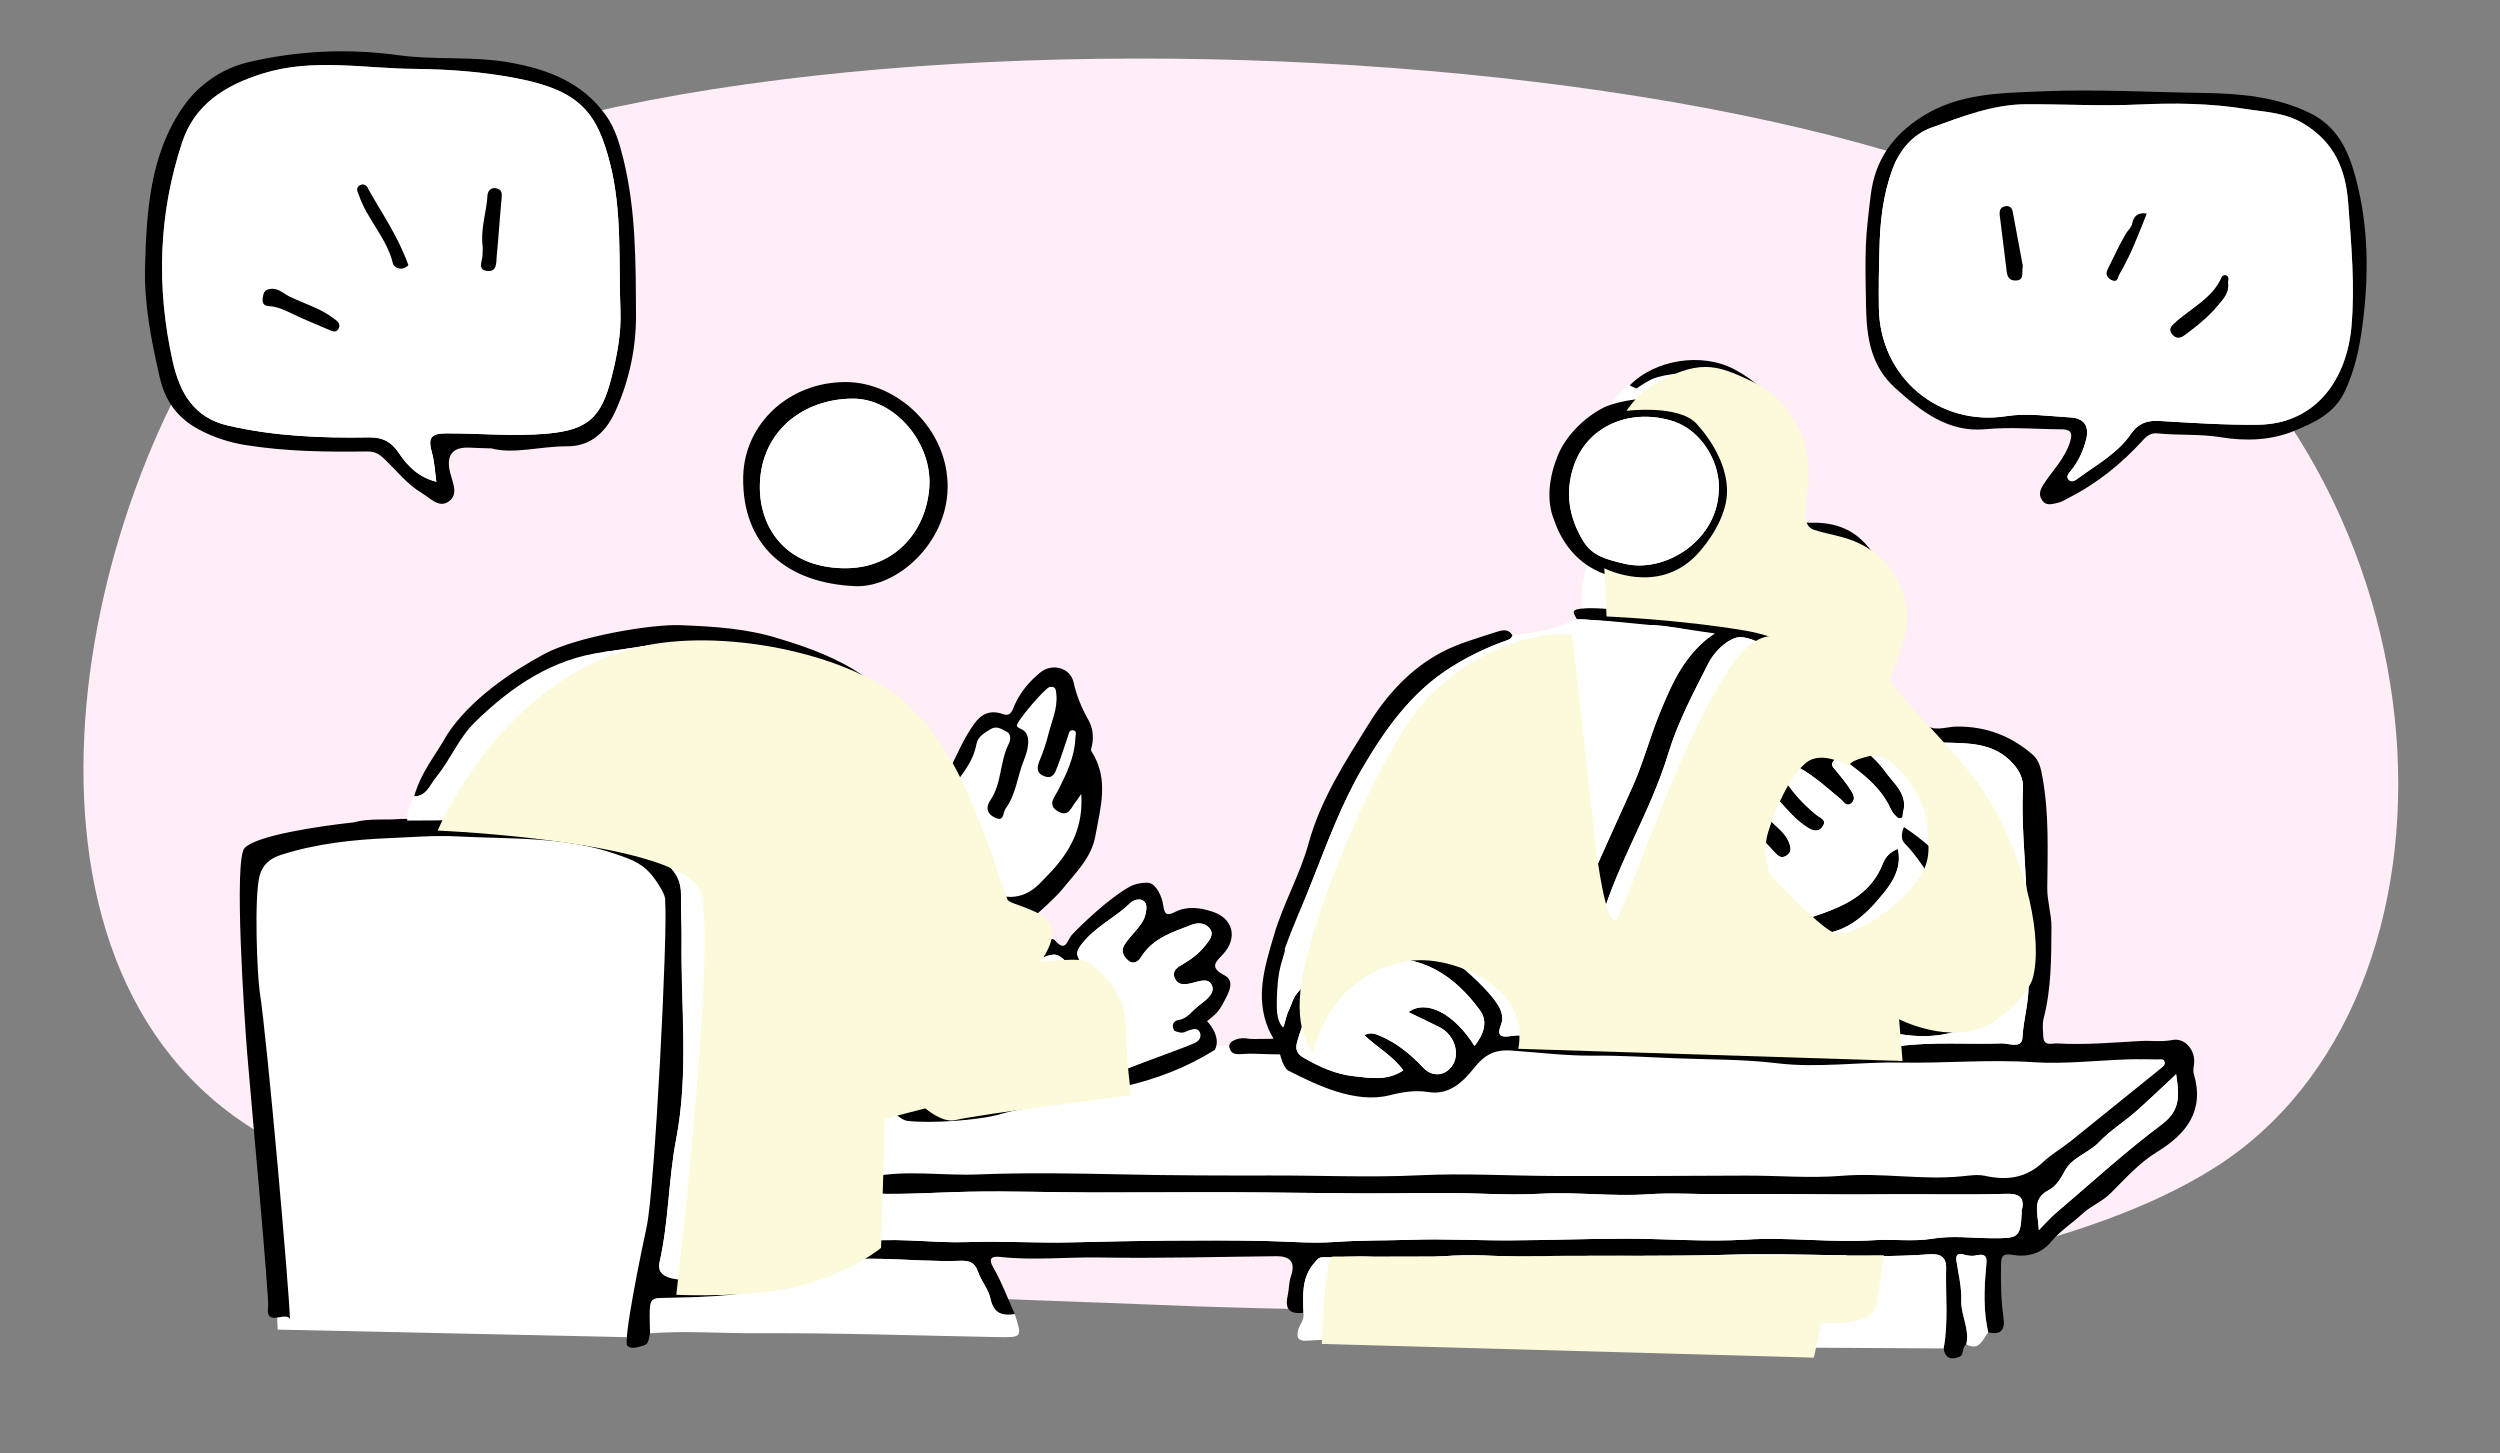 <?xml version="1.0" encoding="UTF-8"?>
<svg xmlns="http://www.w3.org/2000/svg" width="430" height="250" xmlns:xlink="http://www.w3.org/1999/xlink" viewBox="0 0 430 250">
  <rect x="0" y="0" width="430" height="250" fill="#808080" stroke="none"/>
  <defs>
    <style>
      .cls-1 {
        fill: none;
      }

      .cls-2 {
        clip-path: url(#clippath);
      }

      .cls-3 {
        fill: #fff;
      }

      .cls-4 {
        fill: #fcfadb;
      }

      .cls-4, .cls-5 {
        mix-blend-mode: multiply;
      }

      .cls-5 {
        fill: #ffedf7;
      }

      .cls-6 {
        isolation: isolate;
      }
    </style>
    <clipPath id="clippath">
      <rect class="cls-1" width="430" height="250"/>
    </clipPath>
  </defs>
  <g class="cls-6">
    <g id="_レイヤー_2" data-name="レイヤー 2">
      <g id="text">
        <g class="cls-2">
          <g>
            <path class="cls-5" d="m42.625,48.253c-30.732,39.115-45.711,120.863,4.212,147.857,49.923,26.994,109.816,26.532,150.882,28.274,41.066,1.742,139.729,3.685,182.98-23.404,46.413-29.07,42.813-117.575-16.024-157.621C301.186.146,83.541-3.824,42.625,48.253Z"/>
            <path class="cls-3" d="m277.744,83.644s-6.187-11.876,2.589-17.377c8.776-5.501,12.066-4.006,17.598-1.464,5.533,2.542,9.271,7.776,10.019,13.607.748,5.832-1.944,11.065,1.047,12.112,2.991,1.047,6.579,1.047,10.318,3.888s7.028,8.523,5.234,14.804c-1.794,6.28-4.336,9.72-8.523,11.364-4.187,1.645-26.219,2.716-34.243-1.645-13.757-7.477-9.869-21.981-6.729-26.318,3.14-4.336,2.692-8.972,2.692-8.972Z"/>
            <path class="cls-3" d="m161.558,148.541l13.907,10.019s-1.794,5.383-3.439,8.374-4.785,8.673-4.785,8.673l39.925,4.336,20.935-.299,147.289.897-.15,12.262-24.673,21.682-206.504,1.346-21.981-11.664,39.477-55.626Z"/>
            <path class="cls-3" d="m47.614,225.401l.15,3.29,61.906,1.346s10.617-68.785,5.533-77.607c-5.084-8.822-20.635-10.318-29.009-10.168-8.374.15-40.673-.598-42.318,5.682-1.645,6.28,3.738,77.458,3.738,77.458Z"/>
            <g id="dc4mI2">
              <g>
                <path class="cls-3" d="m185.974,136.545c.366,5.308-1.541,9.186-4.466,12.587-.769.894-1.667,1.767-2.493,2.65-2.098,2.243-4.791,3.058-7.444,2.075-2.166-.802-4.183-3.98-4.289-6.517-.151-3.614-1.816-6.717-3.663-9.687-.468-.753-.821-.97-.134-1.856,1.852-2.385,3.901-4.678,4.468-7.849.227-1.272,1.463-1.941,2.493-2.568.936-.57,1.806-.008,2.69.47,1.107.598.409,2.012.358,2.113-1.556,3.078-1.163,6.781-3.175,9.713-.665.969-.749,2.139.662,2.884,1.819.961,1.457-.778,1.972-1.476,1.82-2.463,2.024-5.539,3.131-8.275.686-1.697.801-3.503-.817-5.07-.212-.205-.359-.607-.373-.919-.036-.793,4.861-6.476,5.613-6.641,1.112-.243,1.121.56,1.19,1.247.245,2.431-.814,4.617-1.377,6.89-.378,1.527-.889,3.037-1.504,4.485-.543,1.28-.51,2.282.912,2.751,1.46.482,1.796-.792,2.161-1.726.668-1.71,1.198-3.474,1.803-5.209.162-.464.227-1.174.937-.994.663.168.358.726.34,1.244-.117,3.321-1.514,6.188-2.97,9.064-.578,1.142-1.935,2.467-.051,3.606,1.901,1.149,2.312-.767,3.155-1.729.204-.233.356-.511.87-1.263Z"/>
                <path d="m320.66,179.766c-.098.175.353-4.369-2.015-6.268-4.055-3.251-6.341-8.159-10.576-11.273-.727-.535-2.509-1.021-1.024-2.998.464-.618-2.068-2.27-3.254-3.426-3.436-3.35-6.963-6.706-6.612-12.071.233-3.566,2.608-6.372,3.848-9.591.382-.991,1.432-1.603,1.79-2.802,1.144-3.833,4.354-4.985,7.706-2.809,1.308.849,2.229.964,3.392-.223,1.426-1.455,2.857-1.572,4.883-.452,2.326,1.286,4.159,3.055,5.582,5.018,1.424,1.962,3.832,3.806,2.938,6.89-.112.386.133.901-.501.997-.398.06-.555-.253-.81-.488-.402-.37-.626-.769-.857-1.261-1.69-3.602-4.732-5.936-7.846-8.19-.622-.45-1.275-.665-1.883,0-.697.762-.054,1.21.402,1.763.89,1.079,1.771,2.177,2.526,3.35.407.632.874,1.523.136,2.175-.894.789-1.361-.227-1.929-.696-2.69-2.223-5.251-4.627-8.5-6.065-.607-.269-1.237-.96-1.887-.237-.651.724-.195,1.476.22,2.165,1.596,2.65,3.625,4.952,6.016,6.878.779.627,1.895.869,1.042,2.074-.719,1.017-1.732.634-2.58.087-1.972-1.271-3.462-3.045-5.028-4.765-.691-.758-1.56-2.417-2.778-1.499-1.07.806-.352,2.31.168,3.483.258.582.71.95,1.108,1.404,1.135,1.295,2.7,2.221,3.363,3.942.351.913.518,1.697-.44,2.298-.868.544-1.426.088-2.011-.572-1.154-1.302-2.401-2.522-3.573-3.809-.44-.484-.574-1.659-1.345-1.318-.995.44-.396,1.454-.22,2.287,1.323,6.27,6.306,9.71,10.573,13.696.255.238.864.315,1.219.197,5.018-1.672,9.823-3.648,11.947-9.12.478-1.232,1.352-2.061,2.576-2.517.699,2.96-.681,5.413-2.343,7.475-3.227,4.005-6.869,7.607-12.965,7.145,2.994,1.881,4.943,4.404,6.864,6.962,3.066,4.084,6.889,6.489,12.269,6.528,6.804.049,11.883-3.501,13.059-9.228.692-3.371.226-6.8.052-10.193-.139-2.717-1.756-5.068-2.402-7.626-1.046-4.139-2.65-7.879-5.271-11.235-1.706-2.184-3.103-4.625-4.923-6.701-4.34-4.953-9.309-9.153-15.036-12.52-3.72-2.187-7.802-3.464-11.625-5.366-1.738-.864-4.009-2.042-5.555-1.551-1.868.592-3.765,2.527-4.696,4.364-2.581,5.089-5.272,10.116-6.958,15.679-2.967,9.785-8.596,18.547-11.471,28.407-.254.871-.743,1.899-1.688,1.746-1.055-.171-2.249-.657-2.719-1.83-2.538-6.343-4.021-12.867-4.33-19.76-.295-6.579-.708-13.183-1.878-19.703-.414-2.308-.551-4.675.218-6.98.175-.525.493-1.058,1.045-1.001.455.047.903.402.878,1.071-.395,10.776,2.297,21.281,2.835,31.98.163,3.247,1.478,6.224,2.941,9.584,2.748-6.119,5.317-11.902,7.942-17.661,1.919-4.209,3.074-8.713,4.808-12.95,1.012-2.474,2.028-4.963,3.409-7.26.711-1.183,1.518-2.309,2.445-3.333.855-.944,1.811-2.011,2.819-2.787-1.919-.416-3.785-.996-5.729-1.287-1.706-.256-3.662-.617-5.382-.445-1.834.184-3.806-.355-5.644-.564-2.057-.234-4.122-.409-6.191-.482-.262-.741-1.307-1.562.598-1.791,2.593-.311,5.129.186,7.694.186,7.332,0,14.543.919,21.732,2.352,3.24.645,6.436,1.541,9.497,2.79,1.574.643,3.111,1.379,4.592,2.216.7.396,1.519.784,2.132,1.309.596.51,1.075.893,1.884,1.072-.15-.033.879-1.503.998-1.676.408-.595.722-1.302,1.057-1.941.718-1.368,1.286-2.807,1.249-4.378-.078-3.241-.585-6.111-2.345-9.01-1.903-3.134-4.243-4.423-7.779-4.644-3.736-.233-6.229-.832-6.04-6.168.08-2.251.124-4.513.008-6.76-.349-6.751-3.835-11.633-9.65-14.669-4.36-2.276-10.938-.879-12.339-.318-1.402.561-2.972,1.738-2.972,1.738,0,0-1-.337-1.187-.536,4.243-4.37,12.357-5.773,18.056-2.702,7.173,3.865,10.772,10.173,11.25,18.251.129,2.177-.012,4.37-.032,6.555-.01,1.05.348,1.571,1.555,1.53,7.732-.258,10.945,3.911,13.68,10.363,1.192,2.811,1.081,5.853.685,8.819-.176,1.317-.295,2.708-.729,3.933-.478,1.35-.834,2.701-1.427,4.029-.044.099-.089.207-.065.312.021.091.09.163.156.229,2.417,2.418,4.867,4.675,7.46,6.9,1.729,1.484,3.741.499,5.584.478,5.052-.058,9.392,1.585,13.147,4.863,1.109.968,1.385,2.397,1.642,3.792,1.163,6.332.898,12.732.836,19.113-.023,2.306.742,4.493.722,6.759-.045,5.248-.005,10.506-1.339,15.658-.256.99-.119,2.099-.065,3.148.089,1.741,1.502,1.116,2.392,1.168,4.781.283,9.551-.15,14.319-.416,1.826-.102,3.631.197,5.494-.173,2.028-.403,3.758,1.499,3.757,3.668,0,.699-.277,1.458-.089,2.088,1.907,6.398-1.213,10.372-6.31,13.5-3.073,1.886-5.478,4.597-7.994,7.107-1.466,1.462-3.35,2.153-4.812,3.501-1.795,1.654-3.871,2.972-5.46,4.886-1.713,2.064-4.136,2.644-6.664,2.198-1.542-.272-1.886.253-1.903,1.573-.038,3.079-.028,6.154.42,9.209.304,2.076-.405,3.083-2.624,2.55-.842-3.667-.709-7.369-.373-11.075.121-1.34.452-2.686-1.818-2.127-.443.109-1.289.053-1.884-.132-1.327-.413-1.534.123-1.36,1.282.323,2.149.871,4.321.787,6.462-.104,2.64,1.512,5.023.869,7.673-.814.485-.279,1.761-1.185,2.132-1.422.582-2.451.254-2.705-1.441.845-4.573.308-9.19.431-13.786.054-2.013-1.07-2.537-2.936-2.403-2.936.21-5.887.307-8.831.303-3.36-.005-3.594.213-2.859,3.552.644,2.924-.716,5.087-3.442,6.365-1.931.905-3.906.698-5.862.951-1.615.209-1.975,2.046-3.455,2.546-.296.1.839,1.662,1.645,2.325.125,1.233-.629,1.24-1.494,1.055-1.099-.235-2.193-.492-3.289-.741.148-.724-.339-1.047-.793-1.493-1.023-1.006-1.735-6.923-.677-7.654,1.662-1.148,1.184-2.622,1.267-4.047.038-.654-.498-1.614.495-1.725.807-.09,1.488.422,1.657,1.547.216,1.441.892,2.806,1.209,4.24.319,1.445,1.185,1.712,2.311,1.167,1.166-.563,2.307-.564,3.55-.517,1.84.069,3.475-.63,4.589-2.148,1.084-1.477.822-3.136.374-4.779-.266-.974-1.115-.765-1.735-.777-6.532-.128-13.087-.293-19.593-.09-9.721.303-19.429.118-29.141.193-1.094.008-2.427-.054-3.05,1.126-1.719,3.254-5.269,6.184-1.645,10.297-3.843,1.155-5.123-.603-4.553-4.535.39-2.684,2.603-4.347,4.18-6.616-5.017-.267-9.784-.611-14.617-.195-4.073.351-8.206.312-12.292.088-2.761-.151-5.486.125-8.227.072-.736-.014-.98.442-1.407.915-2.298,2.543-1.983,5.62-1.938,8.656-2.207.189-3.255-.462-2.688-2.981.239-1.062.187-2.272.551-3.322.808-2.327-.002-3.481-2.563-3.454-10.079.104-20.162.396-30.236.221-5.724-.099-11.448.533-17.171-.095-1.283-.141-2.258.045-1.177,1.909,1.454,2.509,2.458,5.279,3.656,7.938-2.125.306-3.618-.083-4.167-2.618-.36-1.659-1.625-3.102-2.187-4.743-.551-1.609-1.584-1.871-3.032-1.82-4.5.159-8.989-.231-13.48-.331-3.521-.078-7.396-.096-10.435,1.606-8.146,4.563-16.991,4.917-25.872,5.088-3.418.066-3.15-.358-3.163,3.073-.004.962-.427,2.073-.402,3.035-.25.784-.101,1.833-1.159,2.115-.898.239-1.955.688-2.735.043-.812-.672,2.342-15.994,3.316-20.502,1.392-6.439,3.671-50.934,3.169-56.115.194-.793-1.277-3.002-1.741-3.641-1.947-2.68-3.69-3.263-6.651-4.3-8.835-3.095-18.185-2.581-27.365-3.069-3.884-.206-7.802.136-11.701.297-6.274.259-12.484.938-18.514,2.848-1.889.598-3.227,1.616-3.765,3.584-.984,3.603-.423,17.237.008,19.98,1.274,8.088,5.155,52.149,5.199,56.402-.427-1.645-4.273,1.451-3.753-2.172.215-1.497-2.995-36.16-3.589-43.514-.483-5.989-2.355-33.488-.449-35.439,2.122-2.173,12.71-3.738,18.767-4.402,2.695-.746,5.487-.347,8.226-.594,6.326,0,12.655.118,18.976.122,8.433.005,16.441,1.344,23.746,5.669,2.68,1.587,5.38,3.385,5.332,7.152-.032,2.484.201,6.019.167,8.503-.16,11.583,1.207,22.165-1.003,33.688-1.333,6.951-1.264,14.085-2.821,21.001-.377,1.676.378,2.413,1.895,2.836,2.255.629,4.469.081,6.701.068,7.814-.045,14.574-3.316,21.479-6.244.735-.311,1.478-.784,1.3-1.762-.777-4.253.226-8.53-.202-12.781-.594-5.895.039-11.575,2.201-17.162.321-.83,1.326-2.084.52-3.554-2.047-3.733-4.408-7.256-6.655-10.859-1.969-3.158-3.681-6.479-5.43-9.769-.579-1.089-1.135-2.445.459-3.167,1.512-.685,2.061.862,2.568,1.692,3.415,5.595,6.63,11.313,9.96,16.959,2.224,3.772,4.177,7.814,5.723,12,.794,2.15,2.126,3.795,5.022,3.742,4.978-.091,9.899.187,14.833-1.188,3.634-1.013,7.517-1.147,11.297-1.6.638-.076,1.177.054,1.393-.771,1.436-5.477,1.899-10.97-.647-16.21-.876-1.802-2.003-3.805-3.801-4.818-1.132-.638-2.645.445-3.999.687q-6.749,1.205-9.567-4.875c-.333-.718-.695-1.422-1.03-2.139-1.035-2.216-2.263-4.355-2.64-6.829-.823-5.402-2.516-10.474-5.22-15.27-2.074-3.679-3.71-6.901-5.775-10.609-3.126-5.612-17.762-11.967-19.811-12.443-5.443-1.265-10.892-2.508-16.527-2.412-4.54.078-8.98,1.031-13.465,1.603-5.973,1.363-16.498,7.43-22.795,13.55-2.857,2.776-3.827,5.071-6.301,8.125-1.038,1.282-1.59,3.162-3.714,3.19,1.205-4.278,3.564-6.848,5.679-10.643,4.037-6.131,11.14-10.841,16.673-13.832,5.533-2.991,18.408-5.172,23.464-4.97,5.754.23,11.423.554,16.96,2.323,1.269.405,6.351,1.806,11.164,4.367,3.891,2.071,7.611,5.147,8.959,7.136,2.134,3.15,4.556,6.111,6.318,9.506.551,1.061.879,2.238,1.378,3.542,2.098-2.581,2.993-5.572,4.589-8.161,1.401-2.273,2.771-4.617,6.187-3.392,1.318.473,1.588-.899,1.943-1.678,1.012-2.218,2.536-4.009,4.384-5.514,2.011-1.638,5.146-.83,5.712,1.683.53,2.352,1.384,4.433,2.561,6.51.7,1.234.95,2.815.614,4.342-.075.34-.25.801-.103,1.026,3.099,4.739,1.542,9.726.672,14.602-.667,3.738-3.416,6.307-5.712,9.168-1.424,1.774-6.025,5.715-6.025,5.715,0,0-.409,1.391-1.009,2.916-.563,1.43-.639,1.421.295,1.221,1.233-.265,1.891.125,3.069-.66.673-.449,2.007-.914,2.373-.497,2.004,2.28,2.058.071,3.075-.995,1.766-1.851,6.364-6.253,9.804-8.153,1.247-.689,2.802-.767,3.364-.673,1.268.212,2.268,2.446,2.434,3.796.227,1.843.801,1.819,2.098,1.174,2.119-1.053,4.33-.691,6.388-.024,3.521,1.141,4.363,4.456,1.908,7.203-1.236,1.383-2.616,2.289.142,3.739,1.876.987.747,2.962.007,4.379-.426.815-.936,1.749-1.65,2.387-.661.59-1.346,1.121-1.346,1.121,0,0,2.579,2.579,1.346,4.935-4.838,3.036-10.119,5.074-15.864,6.354-4.08.909-8.039,2.506-12.196,3.045-2.959.384-5.917.8-8.741,1.638-3.76,1.116-12.17,1.649-16.022,1.187-1.498-.18-2.903-2.199-2.903-2.199,0,0-.839.761-1.704,1.193-1.562.781-3.805.669-3.805.669,0,0-.14,5.985.032,8.343.1,1.381.983,1.853,2.185,1.612,6.043-1.212,12.143-.17,18.216-.41,8.345-.33,16.74-.186,25.099-.006,8.445.183,16.902.208,25.335.187,8.548-.022,17.1.374,25.665-.042,7.719-.375,15.478.108,23.22.126,10.868.025,21.737,0,32.605-.064,5.578-.033,11.143.492,16.735.031,6.887-.568,13.786.779,20.69.081,1.299-.131,2.672-.345,3.913-.074,3.738.817,7.044.419,9.959-2.332,1.445-1.364,3.217-2.376,4.777-3.627,5.21-4.177,10.387-8.394,15.591-12.578.364-.293.7-.561.591-1.048-.134-.597-.652-.439-1.067-.441-1.743-.008-3.487-.062-5.227-.006-5.449.175-10.927.844-16.338.485-7.648-.508-15.254.211-22.883.066-7.055-.135-14.112.972-21.188.113-5.796-.704-11.669-.62-17.469-.852-4.634-.185-9.372-.493-14.072-.448-4.679.045-9.439-.557-14.163-.882-2.981-.205-4.641.823-6.389,3.005-1.927,2.405-4.268,4.704-7.85,4.137-2.293-.363-4.401-.024-6.653.546-5.91,1.495-12.582-1.754-17.407-4.223-.925-.473-1.458-2.804-1.458-2.804,0,0-2.791-.035-4.486-.112-2.467-.112-3.839.691-4.262-1.234-.042-1.044,1.822-1.694,3.364-1.346.441.1,4.262,0,4.262,0,0,0-.596-1.049-.857-1.66-2.361-5.544-.618-10.844.932-16.155,1.578-5.409,4.463-10.37,5.941-15.753,2.1-7.65,6.335-14.103,10.399-20.647,3.092-4.978,7.108-9.368,12.354-12.185,2.969-1.594,6.321-2.503,9.552-3.566.879-.289,2.096-.654,2.775.619-.17.413-.412.627-.898.797-3.427,1.194-6.702,2.77-9.757,4.701-6.766,4.276-11.284,10.658-15.208,17.385-3.502,6.005-5.924,12.57-8.484,19.03-1.734,4.376-3.188,8.864-4.768,13.301-.394.347-.282.751-.131,1.16-.774,2.379-.384,4.843-.528,7.268-.539,1.124-.156,2.214.267,3.374.337-.829.675-1.658,1.012-2.486.471-1.016.747-2.198,1.446-3.022,4.825-5.692,10.835-8.968,18.488-8.572.862.045,1.759.248,1.735-.85-.069-3.147.642-6.18,1.105-9.251.556-3.695,1.121-7.389,1.726-11.077.073-.447.062-1.216.817-1.107.704.102.944.75.932,1.397-.038,1.95-.038,3.905-.202,5.846-.411,4.864-.869,9.726-1.385,14.58-.151,1.423.957,2.02,2.287,2.236,4.717.767,6.295,5.036,8.776,8.421.788,1.075,1.314,2.504.818,3.74-.858,2.141.115,2.248,1.753,2.004.518-.077,1.049-.129,1.571-.115,10.165.282,20.32.806,30.489,1.052,8.171.198,16.348.289,24.516.616,1.262.051,4.133.01,4.133.01Zm-150.605-22.832l-.08.01.1.033c.524.841.475,1.886,1.147,2.738.371.47.297,1.437,1.146,1.42.858-.017,1.25-.751,1.577-1.777-2.243.56-2.381-1.906-3.89-2.424Zm-22.047,48.259c-.308,2.176-.363,4.333-.139,6.545.159,1.576.766,1.767,2.125,1.665,5.471-.411,10.918.423,16.43.234,5.969-.204,12.033.193,18.027.044,10.909-.272,21.812-.436,32.72-.25,4.132.071,8.376.477,12.371.191,4.429-.317,8.849-.235,13.261-.385,5.63-.191,11.274.136,16.912.108,6.66-.033,13.32-.29,19.98-.295,6.896-.006,13.818.587,20.681.158,7.343-.459,14.634.571,21.933.103,3.374-.217,6.776.288,10.086-.26,3.369-.558,6.721-.103,10.039-.082,4.601.029,5.128.063,5.294-4.451.003-.088-.025-.182-.003-.263.667-2.483-.68-2.981-2.765-2.913-6.981.227-13.966.005-20.951.081-9.318.101-18.645-.136-27.97-.03-4.195.048-8.409-.267-12.584.022-6.149.425-12.264-.43-18.429-.091-3.194.176-6.527.126-9.8.006-6.943-.254-13.903-.034-20.855-.065-7.446-.033-14.891-.169-22.337-.192-8.099-.025-16.197.058-24.296.037-6.985-.018-13.972-.266-20.953-.134-6.247.118-12.486.639-18.778.215Zm105.613-25.285c1.537-1.965,2.383-4.151.93-6.137-4.417-6.037-10.103-9.75-18.008-8.822-3.599.423-6.921,1.91-8.926,4.707-2.014,2.808-3.54,6.102-4.508,9.552-.383,1.365.035,2.096,1.174,2.754,2.661,1.537,5.483,2.81,8.498,3.134,2.78.299,5.757.908,8.587-.998-1.794-2.476-4.43-3.894-6.706-6.05,1.06-.518,1.772-.267,2.61.078,2.978,1.226,5.366,3.228,7.534,5.523,1.452,1.537,3.523,1.509,4.842-.16,1.594-2.018.607-5.448-1.984-6.771-1.775-.906-3.582-1.749-5.403-2.634,3.033-2.239,7.828.2,11.359,5.825Zm-67.647-43.363c-.514.752-.666,1.031-.87,1.263-.843.962-1.254,2.878-3.155,1.729-1.884-1.138-.527-2.463.051-3.606,1.456-2.876,2.852-5.743,2.97-9.064.018-.519.323-1.076-.34-1.244-.71-.18-.775.53-.937.994-.605,1.735-1.135,3.499-1.803,5.209-.365.934-.701,2.208-2.161,1.726-1.422-.469-1.456-1.471-.912-2.751.615-1.448,1.125-2.958,1.504-4.485.563-2.273,1.622-4.459,1.377-6.89-.069-.687-.078-1.49-1.19-1.247-.752.165-5.65,5.848-5.613,6.641.014.313.732.536.982.692,1.618,1.006.895,3.601.209,5.297-1.107,2.736-1.311,5.812-3.131,8.275-.515.697-.153,2.437-1.972,1.476-1.411-.746-1.327-1.916-.662-2.884,2.013-2.932,1.619-6.635,3.175-9.713.051-.101.748-1.515-.358-2.113-.885-.478-1.754-1.04-2.69-.47-1.029.627-2.265,1.296-2.493,2.568-.567,3.171-2.617,5.464-4.468,7.849-.688.886-.335,1.103.134,1.856,1.847,2.969,3.513,6.072,3.663,9.687.106,2.537,2.123,5.715,4.289,6.517,2.653.983,5.345.167,7.444-2.075.826-.883,1.724-1.755,2.493-2.65,2.925-3.402,4.832-7.28,4.466-12.587Zm15.255,40.351c.299-.943.738-1.894,1.79-2.036,1.416-.192,2.252-1.2,3.252-1.965,1.167-.893,2.822-2.042,2.137-3.504-.647-1.381-2.505-.461-3.777-.217-1.197.23-2.133.189-2.609-1.02-.473-1.203.523-1.781,1.307-2.239,1.516-.887,2.866-1.887,3.98-3.287.766-.962,1.587-1.928.717-2.979-.707-.854-1.864-1.052-3.114-.568-3.277,1.268-6.65,2.292-8.664,5.562-.438.712-1.288,1.358-2.226.539-.777-.679-1.253-1.566-.675-2.572.431-.75,1.034-1.408,1.605-2.07.861-.998,1.793-1.991,2.071-3.294.163-.763.389-1.849-.414-2.346-.672-.416-1.714-.067-2.215.426-2.656,2.615-6.199,4.133-8.496,7.267-.893,1.219-.701,1.598-.157,2.727,1.086,2.255,3.41,3.612,3.985,6.263.724,3.339,1.259,6.652.909,10.059-.231,2.25.673,3.146,2.808,2.321,4.167-1.609,8.32-3.265,12.219-5.474.139-.079.119-.44.216-.854-1.657.068-3.242.212-4.65-.74Zm132.559-49.176c2.351,3.39,4.698,6.022,6.188,9.072,3.579,7.326,6.302,14.91,6.753,23.257.353,6.529-.742,12.179-6.669,15.726-4.364,2.611-9.252,2.894-14.216,1.933-.562-.109-1.417-.814-1.584.483-.128.994.012,1.781,1.316,1.676.346-.028.709.11,1.05.065,5.916-.771,11.857-.283,17.779-.471,1.003-.032,3.343.963,3.445-.938.174-3.248,1.229-6.428,1.038-9.62-.319-5.313-.11-10.631-.354-15.947-.266-5.807-.858-11.64-.585-17.488.065-1.39-.501-2.744-1.601-4.001-3.325-3.8-7.622-3.632-12.561-3.748Zm40.502,57.052c-2.431,2.262-4.646,4.419-6.968,6.452-2.031,1.778-4.378,3.232-6.227,5.172-1.827,1.916-4.671,2.636-5.937,4.995-.73,1.361-1.496,2.635-2.782,3.309-2.973,1.557-1.826,3.898-1.695,6.874,1.258-1.274,1.978-2.12,2.814-2.831,6.078-5.175,11.976-10.591,18.355-15.367,3.318-2.484,2.959-5.174,2.44-8.604Zm-226.789,2.947c-.042,2.106,1.346,2.168,2.991,1.57,1.464-.532,1.489-.573,1.271-1.421s-.735-1.37-1.088-2.085c-.856-1.729-1.603-3.448-1.603-3.448,0,0-1.555,4.645-1.57,5.383Z"/>
                <path class="cls-3" d="m271.213,106.55c.793-.125,1.784.053,2.551.089,1.013.048,2.025.113,3.036.195,2.923.239,5.817.577,8.73.829,3.136.271,6.306.875,9.437,1.294-4.959,3.215-7.319,8.396-9.489,13.697-1.735,4.237-2.889,8.741-4.808,12.95-2.625,5.758-5.194,11.542-7.942,17.661-1.463-3.359-2.778-6.336-2.941-9.584-.538-10.699-3.23-21.204-2.835-31.98.025-.67-.423-1.025-.878-1.071-.553-.057-.87.475-1.045,1.001-.768,2.304-.632,4.671-.218,6.98,1.17,6.52,1.583,13.124,1.878,19.703.309,6.892,1.792,13.416,4.33,19.76.47,1.173,1.663,1.659,2.719,1.83.945.153,1.434-.875,1.688-1.746,2.874-9.86,8.504-18.621,11.471-28.407,1.686-5.562,4.377-10.589,6.958-15.679.931-1.837,2.828-3.772,4.696-4.364,1.545-.49,3.817.687,5.555,1.551,3.823,1.901,7.906,3.179,11.625,5.366,5.727,3.367,10.696,7.566,15.036,12.52,1.82,2.077,3.217,4.517,4.923,6.701,2.622,3.356,4.226,7.096,5.271,11.235.646,2.558,2.263,4.909,2.402,7.626.174,3.392.64,6.822-.052,10.193-1.176,5.726-6.256,9.277-13.059,9.228-5.38-.039-9.203-2.444-12.269-6.528-1.921-2.558-3.87-5.081-6.864-6.962,6.096.462,9.738-3.14,12.965-7.145,1.661-2.062,3.041-4.516,2.343-7.475-1.224.456-2.098,1.286-2.576,2.517-2.124,5.472-6.928,7.448-11.947,9.12-.354.118-.964.041-1.219-.197-4.266-3.986-9.249-7.426-10.573-13.696-.176-.834-.775-1.847.22-2.287.772-.341.905.834,1.345,1.318,1.172,1.287,2.418,2.507,3.573,3.809.585.66,1.143,1.116,2.011.572.958-.601.792-1.385.44-2.298-.663-1.721-2.228-2.646-3.363-3.942-.398-.454-.85-.822-1.108-1.404-.52-1.174-1.238-2.677-.168-3.483,1.218-.918,2.087.741,2.778,1.499,1.566,1.719,3.055,3.494,5.028,4.765.848.546,1.861.93,2.58-.087.853-1.205-.263-1.447-1.042-2.074-2.391-1.926-4.42-4.228-6.016-6.878-.415-.689-.871-1.442-.22-2.165.65-.722,1.279-.031,1.887.237,3.249,1.438,5.811,3.842,8.5,6.065.567.469,1.035,1.485,1.929.696.739-.652.271-1.543-.136-2.175-.756-1.173-1.636-2.272-2.526-3.35-.456-.553-1.099-1.001-.402-1.763.608-.665,1.261-.449,1.883,0,3.114,2.254,6.156,4.588,7.846,8.19.231.492.455.891.857,1.261.256.235.412.549.81.488.634-.096.389-.611.501-.997.893-3.083-1.515-4.927-2.938-6.89-1.424-1.963-3.256-3.732-5.582-5.018-2.026-1.12-3.457-1.003-4.883.452-1.163,1.187-2.084,1.072-3.392.223-3.352-2.176-6.562-1.023-7.706,2.809-.358,1.198-1.408,1.811-1.79,2.802-1.24,3.219-3.615,6.024-3.848,9.591-.351,5.365,3.176,8.721,6.612,12.071,1.186,1.156,3.718,2.807,3.254,3.426-1.485,1.977.297,2.464,1.024,2.998,4.235,3.115,6.521,8.022,10.576,11.273,2.368,1.899,2.015,6.184,2.015,6.184,0,0-2.87.125-4.133.074-8.167-.327-16.345-.418-24.516-.616-10.169-.246-20.324-.771-30.489-1.052-.523-.014-1.053.038-1.571.115-1.638.244-2.611.137-1.753-2.004.496-1.237-.03-2.665-.818-3.74-2.481-3.385-6.45-6.531-7.486-7.243-1.037-.712-3.645-1.402-3.645-1.402,0,0-.013-1.253.068-2.012.515-4.854.974-9.716,1.385-14.58.164-1.941.163-3.896.202-5.846.013-.648-.228-1.295-.932-1.397-.754-.109-.743.66-.817,1.107-.605,3.687-1.17,7.381-1.726,11.077-.462,3.071-1.095,10.306-1.095,10.306,0,0-.882-.16-1.744-.204-7.653-.396-13.663,2.879-18.488,8.572-.698.824-.974,2.006-1.446,3.022-.215-.149-.761,3.003-.976,2.853-.211-.147-1.009-1.065-1.065-3.196-.034-1.294.004-4.058.393-6.224.393-2.187,1.203-3.855.953-4.037,1.579-4.438,3.11-7.636,4.844-12.013,2.56-6.46,4.982-13.026,8.484-19.03,3.924-6.727,8.442-13.109,15.208-17.385,3.055-1.931,6.33-3.507,9.757-4.701.486-.169.727-.384.898-.797.082-.198,2.381-.333,2.689-.383.932-.151,1.861-.325,2.782-.537s1.831-.458,2.726-.755c.864-.286,1.707-.787,2.567-1.036.096-.028.196-.049.3-.066Zm56.273,35.713c-.489,1.109-.53,2.162.152,2.837,2.246,2.222,3.69,5.036,5.705,7.421.71.84,1.758,1.289,2.541.778.947-.618.826-1.782.187-2.784-2.181-3.423-5.167-5.98-8.585-8.252Z"/>
                <path class="cls-3" d="m71.244,136.979c2.125-.028,2.676-1.909,3.714-3.19,2.474-3.054,3.916-6.845,6.773-9.621,6.297-6.12,13.273-10.898,22.323-12.054,4.485-.573,8.924-1.526,13.465-1.603,5.635-.097,11.084,1.146,16.527,2.412,2.048.476,16.578,6.198,19.704,11.81,2.065,3.708,3.808,7.563,5.882,11.241,2.704,4.796,4.397,9.868,5.22,15.27.377,2.474,1.605,4.613,2.64,6.829.335.717.697,1.421,1.03,2.139q2.817,6.07,9.567,4.875c1.354-.242,2.866-1.325,3.999-.687,1.798,1.013,2.925,3.015,3.801,4.818,2.546,5.24,2.083,10.734.647,16.21-.216.825-.755.694-1.393.771-3.781.453-7.664.587-11.297,1.6-4.934,1.375-9.855,1.097-14.833,1.188-2.896.053-4.228-1.592-5.022-3.742-1.546-4.186-3.498-8.228-5.723-12-3.329-5.646-6.544-11.363-9.96-16.959-.506-.83-1.056-2.376-2.568-1.692-1.594.722-1.038,2.078-.459,3.167,1.749,3.29,3.46,6.612,5.43,9.769,2.247,3.603,4.608,7.126,6.655,10.859.806,1.471-.199,2.724-.52,3.554-2.161,5.587-2.794,11.266-2.201,17.162.428,4.251-.574,8.529.202,12.781.179.978-.565,1.451-1.3,1.762-6.906,2.928-13.665,6.199-21.479,6.244-2.233.013-4.446.56-6.701-.068-1.516-.423-2.272-1.16-1.895-2.836,1.557-6.915,1.488-14.05,2.821-21.001,2.21-11.523.749-23.154.908-34.737.034-2.484-.105-4.97-.073-7.453.048-3.767-2.652-5.565-5.332-7.152-7.304-4.325-15.313-5.664-23.746-5.669-6.322-.004-11.681.164-18.007.164-.092-1.748.449-2.467,1.2-4.161Z"/>
                <path class="cls-3" d="m224.176,225.826c-.044-3.036-.36-6.113,1.938-8.656.427-.473.672-.929,1.407-.915,2.741.052,5.466-.223,8.227-.072,4.087.223,8.22.263,12.292-.088,4.832-.417,9.6-.073,14.617.195-1.576,2.268-3.79,3.932-4.18,6.616-.571,3.932.709,5.69,4.553,4.535-3.623-4.113-.074-7.043,1.645-10.297.623-1.179,1.956-1.117,3.05-1.126,9.713-.075,19.42.11,29.141-.193,6.506-.203,13.061-.038,19.593.09.62.012,1.469-.197,1.735.777.449,1.643.711,3.302-.374,4.779-1.114,1.518-2.749,2.217-4.589,2.148-1.243-.047-2.385-.046-3.55.517-1.126.544-1.992.278-2.311-1.167-.316-1.434-.993-2.799-1.209-4.24-.169-1.125-.85-1.637-1.657-1.547-.993.11-.456,1.071-.495,1.725-.084,1.425.395,2.899-1.267,4.047-1.058.731-.345,6.648.677,7.654.453.446.941.77.793,1.493-.976-.555-2.059-.381-3.099-.402-15.91-.332-31.823-.96-47.73-.842-9.582.071-19.145-.883-28.721-.252-1.404.093-1.672-.611-1.384-1.804.244-1.008,1.134-1.821.896-2.972Z"/>
                <path d="m84.518,77.125c-1.621-.055-2.589-.062-3.554-.124q-4.7-.303-3.523,4.358c.411,1.647,1.438,3.63-.198,4.854-1.719,1.286-3.207-.534-4.637-1.374-2.51-1.476-4.312-3.797-6.373-5.781-1.017-.979-1.666-1.424-3.213-1.404-6.97.093-13.953,0-20.87-1.119-2.808-.455-5.496-1.343-7.966-2.673-3.542-1.907-5.749-4.759-6.698-8.908-1.437-6.278-2.708-12.531-2.539-18.994.253-9.678.87-19.446,6.581-27.632,2.549-3.653,6.551-6.552,11.251-7.646,8.532-1.986,17.119-2.382,25.844-1.178,6.243.862,12.631.127,18.882,1.219,6.638,1.16,12.723,3.419,16.782,9.222,1.527,2.183,2.254,4.658,2.915,7.328,2.203,8.9,2.141,17.912,2.189,26.93.03,5.679-1.169,11.209-3.485,16.403-1.584,3.552-4.174,6.186-8.394,6.159-4.554-.029-9.076,1.392-12.994.361Zm-9.468,5.738c-.252-1.765-.309-3.435-.755-4.993-.736-2.575-.165-3.316,2.441-3.327,5.769-.026,11.528.561,17.309.048,7.051-.626,9.37-2.727,11.116-9.598.977-3.844,1.707-7.634,1.552-11.606-.33-8.444.317-16.953-1.787-25.273-2.242-8.864-5.274-12.585-16.142-14.667-5.802-1.111-11.669-1.549-17.549-1.598-8.708-.073-17.453-1.895-26.116.819-6.369,1.995-11.626,5.247-13.798,11.833-4.076,12.359-4.453,24.928-1.623,37.643,1.213,5.453,3.724,9.707,9.452,11.038,7.969,1.851,16.126,2.194,24.264,2.046,2.482-.045,3.959.853,5.159,2.649,1.561,2.336,3.428,4.203,6.475,4.986Z"/>
                <path d="m320.917,42.423c.118-2.983.492-5.928.852-8.89.735-6.06,3.854-10.323,8.857-13.494,6.39-4.049,13.555-4.03,20.756-4.334,9.18-.387,18.342.151,27.502.28,6.236.088,12.633.605,18.487,3.493,4.608,2.273,6.519,6.343,7.762,10.936,2.28,8.423,2.336,16.919,1.211,25.537-.515,3.946-1.303,7.629-3.002,11.294-1.834,3.956-5.329,5.441-8.728,6.861-3.951,1.65-8.347,1.798-12.593,1.103-3.665-.6-7.345-.294-11.001-.675-.949-.099-1.718.387-2.324,1.057-3.715,4.104-7.946,7.541-12.9,10.05-.622.315-1.236.74-1.899.859-.895.161-1.938.606-2.652-.457-.714-1.062-.279-1.934.35-2.891,1.531-2.328,3.562-4.308,4.441-7.099.562-1.786.017-2.21-1.6-2.216-4.3-.015-8.58-.429-12.905-.015-6.44.617-11.107-3.079-15.543-7.073-4.211-3.792-4.941-8.706-5.032-14.092-.058-3.414-.153-6.823-.037-10.235Zm2.35.52c-.104,3.337-.15,6.666-.1,10.01.179,12.122,10.46,20.424,21.937,18.623,3.584-.562,7.365.014,11.047.225,2.294.132,3.245,1.479,2.67,3.78-.497,1.988-1.354,3.792-2.637,5.399-.358.448-.922.982-.335,1.574.448.453,1.054.103,1.439-.182,3.248-2.402,6.904-4.337,9.261-7.779,1.199-1.75,2.738-2.317,4.847-2.193,5.648.333,11.31.713,16.962.647,10.148-.118,15.29-8.002,16.086-16.817.639-7.08-.032-14.181-.551-21.268-.427-5.827-2.357-10.488-7.688-13.703-3.234-1.95-6.714-1.995-10.09-2.535-5.972-.955-12.03-1.034-18.116-.752-6.485.3-12.998-.063-19.499-.042-5.729.019-11.025,2.133-16.275,4.01-3.117,1.115-5.435,3.715-6.676,7.051-1.68,4.514-2.195,9.192-2.282,13.95Z"/>
                <path class="cls-3" d="m111.81,229.333c-.025-.962-.073-1.924-.07-2.886.014-3.431.217-3.156,3.635-3.222,8.881-.172,17.727-.525,25.872-5.088,3.039-1.702,6.914-1.685,10.435-1.606,4.491.1,8.98.489,13.48.331,1.448-.051,2.481.211,3.032,1.82.562,1.641,1.827,3.084,2.187,4.743.55,2.535,2.042,2.923,4.167,2.618,1.291,4.047,1.292,4.02-3.189,3.933-13.796-.267-27.594-.734-41.389-.662-6.052.032-12.11-.458-18.16.02Z"/>
                <path d="m147.271,100.827c-11.917-.453-19.689-6.996-19.44-18.872.189-9.003,7.848-16.318,17.777-16.241,8.73.067,17.565,8.133,17.383,18.268-.169,9.354-8.512,16.984-15.719,16.845Zm-2.275-3.092c8.565.189,14.202-5.966,14.837-13.78.627-7.721-5.92-15.448-13.212-15.388-8.426.068-15.553,5.504-15.914,14.513-.288,7.187,3.97,14.405,14.29,14.656Z"/>
                <path d="m289.99,70.071c3.603,1.409,5.592,4.484,7.162,7.596,3.254,6.446,2.273,12.625-2.676,17.906-2.694,3.082-10.386,4.908-16.321,3.755-6.019-1.17-9.371-5.511-10.822-9.813-1.434-3.431-.876-7.462.574-11.093,1.268-3.175,4.308-6.499,8.005-8.365.874-.441,4.127-1.452,7.121-1.458,2.995-.006,5.731.994,6.955,1.473Zm5.604,14.823c.556-5.062-2.855-10.795-7.683-12.398-7.063-2.345-14.828.438-17.251,7.734-1.506,4.537-.781,8.811,1.657,12.835,1.611,2.659,4.198,3.19,7.092,3.894,6.762,1.647,15.611-3.691,16.185-12.065Z"/>
                <path class="cls-3" d="m308.998,231.784c-.805-.662-1.94-2.225-1.645-2.325,1.48-.501,1.84-2.337,3.455-2.546,1.956-.254,3.931-.046,5.862-.951,2.727-1.278,4.086-3.44,3.442-6.365-.735-3.339-.501-3.556,2.859-3.552,2.944.004,5.894-.093,8.831-.303,1.866-.133,2.99.39,2.936,2.403-.123,4.596.414,9.213-.431,13.786-8.437-.049-16.873-.098-25.31-.148Z"/>
                <path class="cls-3" d="m338.196,231.241c.643-2.651-.973-5.034-.869-7.673.084-2.141-.464-4.312-.787-6.462-.174-1.159.033-1.695,1.36-1.282.594.185,1.44.241,1.884.132,2.27-.56,1.939.787,1.818,2.127-.336,3.706-.468,7.408.373,11.075-.969,1.221-1.481,3.27-3.779,2.084Z"/>
                <path class="cls-3" d="m148.008,205.193c6.292.424,12.531-.097,18.778-.215,6.981-.132,13.968.116,20.953.134,8.099.021,16.198-.062,24.296-.037,7.446.023,14.891.159,22.337.192,6.952.031,13.912-.189,20.855.065,3.273.12,6.606.17,9.8-.006,6.165-.339,12.28.516,18.429.091,4.175-.288,8.389.026,12.584-.022,9.325-.106,18.652.131,27.97.03,6.984-.076,13.969.146,20.951-.081,2.085-.068,3.432.43,2.765,2.913-.022.082.006.175.003.263-.165,4.513-.693,4.479-5.294,4.451-3.317-.021-6.669-.476-10.039.082-3.311.548-6.712.043-10.086.26-7.299.469-14.59-.561-21.933-.103-6.863.429-13.785-.164-20.681-.158-6.66.006-13.32.262-19.98.295-5.638.028-11.283-.299-16.912-.108-4.411.149-8.832.068-13.261.385-3.995.286-8.24-.121-12.371-.191-10.908-.187-21.811-.022-32.72.25-5.994.149-12.058-.248-18.027-.044-5.512.188-10.959-.645-16.43-.234-1.359.102-1.966-.088-2.125-1.665-.224-2.212-.168-4.369.139-6.545Z"/>
                <path class="cls-3" d="m253.621,179.907c-3.532-5.625-8.326-8.064-11.359-5.825,1.821.885,3.628,1.728,5.403,2.634,2.591,1.323,3.578,4.753,1.984,6.771-1.319,1.67-3.39,1.697-4.842.16-2.168-2.295-4.557-4.297-7.534-5.523-.838-.345-1.55-.596-2.61-.078,2.276,2.157,4.912,3.574,6.706,6.05-2.83,1.906-5.807,1.297-8.587.998-3.016-.324-5.837-1.597-8.498-3.134-1.14-.658-1.558-1.389-1.174-2.754.968-3.45,2.495-6.744,4.508-9.552,2.006-2.796,5.327-4.284,8.926-4.707,7.905-.928,13.591,2.785,18.008,8.822,1.454,1.987.607,4.172-.93,6.137Z"/>
                <path class="cls-3" d="m202.006,177.326c1.408.952,1.932-.269,3.589-.336,1.009.112,1.346,1.682,0,2.355-1.346.673-7.984,3.01-12.151,4.619-2.136.824-3.039-.071-2.808-2.321.35-3.407-.185-6.72-.909-10.059-.575-2.651-2.899-4.008-3.985-6.263-.544-1.129-.737-1.508.157-2.727,2.297-3.134,5.839-4.652,8.496-7.267.501-.493,1.543-.842,2.215-.426.802.497.576,1.582.414,2.346-.278,1.303-1.21,2.295-2.071,3.294-.57.662-1.173,1.32-1.605,2.07-.579,1.006-.102,1.893.675,2.572.937.819,1.787.173,2.226-.539,2.014-3.27,5.386-4.294,8.664-5.562,1.25-.484,2.407-.286,3.114.568.87,1.051.049,2.017-.717,2.979-1.115,1.4-2.464,2.4-3.98,3.287-.784.459-1.78,1.037-1.307,2.239.475,1.21,1.412,1.25,2.609,1.02,1.272-.244,3.13-1.164,3.777.217.685,1.462-.97,2.611-2.137,3.504-1,.765-2.064,2.334-3.48,2.526-1.053.143-1.346,1.009-.785,1.907Z"/>
                <path class="cls-3" d="m333.788,127.72c4.939.116,9.236-.052,12.561,3.748,1.1,1.257,1.666,2.611,1.601,4.001-.273,5.849.319,11.681.585,17.488.244,5.316.035,10.634.354,15.947.191,3.191-.863,6.372-1.038,9.62-.102,1.901-2.442.906-3.445.938-5.922.188-11.862-.3-17.779.471-.341.045-.704-.093-1.05-.065-1.304.105-1.444-.682-1.316-1.676.167-1.297,1.022-.592,1.584-.483,4.964.961,9.852.678,14.216-1.933,5.927-3.547,7.023-9.197,6.669-15.726-.452-8.347-3.174-15.931-6.753-23.257-1.49-3.05-3.837-5.681-6.188-9.072Z"/>
                <path class="cls-3" d="m374.29,184.772c.52,3.429.878,6.119-2.44,8.604-6.378,4.775-12.277,10.192-18.355,15.367-.836.711-1.556,1.558-2.814,2.831-.131-2.976-1.278-5.317,1.695-6.874,1.286-.674,2.052-1.948,2.782-3.309,1.265-2.359,4.11-3.079,5.937-4.995,1.849-1.939,4.196-3.393,6.227-5.172,2.322-2.034,4.537-4.191,6.968-6.452Z"/>
                <path d="m327.485,142.262c3.418,2.273,6.404,4.829,8.585,8.252.638,1.002.76,2.166-.187,2.784-.783.511-1.832.063-2.541-.778-2.014-2.385-3.459-5.199-5.705-7.421-.682-.675-.64-1.728-.152-2.837Z"/>
                <path class="cls-3" d="m75.05,82.863c-3.047-.783-4.914-2.65-6.475-4.986-1.201-1.796-2.678-2.694-5.159-2.649-8.138.148-16.295-.195-24.264-2.046-5.728-1.33-8.239-5.584-9.452-11.038-2.829-12.715-2.452-25.285,1.623-37.643,2.172-6.586,7.429-9.837,13.798-11.833,8.663-2.714,17.408-.892,26.116-.819,5.879.049,11.746.486,17.549,1.598,10.868,2.082,13.9,5.803,16.142,14.667,2.104,8.319,1.457,16.829,1.787,25.273.155,3.972-.575,7.762-1.552,11.606-1.746,6.871-4.065,8.972-11.116,9.598-5.781.513-11.54-.074-17.309-.048-2.606.012-3.177.752-2.441,3.327.445,1.558.502,3.228.755,4.993Zm-16.672-26.752c.002-.667-.47-.945-.987-1.342-2.297-1.762-5.075-2.527-7.615-3.773-1.045-.512-1.907-1.52-3.338-1.287-1.031.168-1.117.703-1.243,1.527-.142.929.216,1.37,1.039,1.414,1.424.077,2.645.63,3.903,1.251,2.093,1.033,4.283,1.868,6.42,2.813.793.35,1.505.624,1.821-.604Zm24.654-13.541c.029.145-.029.735-.035,1.329-.01.963-.997,2.569.884,2.711,1.647.124,1.452-1.473,1.554-2.527.328-3.395.538-6.8.86-10.196.082-.867-.151-1.355-1-1.51-.939-.172-1.411.59-1.44,1.187-.141,2.873-1.249,5.642-.822,9.006Zm-12.79,3.028c-1.845-5.129-4.72-9.138-7.093-13.422-.278-.501-.951-.57-1.395-.195-.571.482-.214,1.012-.003,1.632,1.419,4.165,4.801,7.344,5.833,11.712.135.569.999,1.02,1.722.846.468-.112.935-.498.936-.574Z"/>
                <path class="cls-3" d="m323.267,42.943c.087-4.758.602-9.436,2.282-13.95,1.241-3.336,3.559-5.936,6.676-7.051,5.25-1.878,10.546-3.991,16.275-4.01,6.501-.022,13.014.342,19.499.042,6.086-.281,12.144-.203,18.116.752,3.376.54,6.856.585,10.09,2.535,5.331,3.214,7.262,7.875,7.688,13.703.519,7.087,1.19,14.188.551,21.268-.795,8.815-5.938,16.699-16.086,16.817-5.652.066-11.314-.315-16.962-.647-2.109-.124-3.649.443-4.847,2.193-2.358,3.442-6.014,5.378-9.261,7.779-.385.285-.991.634-1.439.182-.587-.592-.023-1.126.335-1.574,1.283-1.607,2.14-3.411,2.637-5.399.575-2.302-.376-3.649-2.67-3.78-3.682-.211-7.462-.787-11.047-.225-11.477,1.8-21.757-6.501-21.937-18.623-.049-3.344-.004-6.673.1-10.01Zm59.95,5.77c-.027-.475.313-1.099-.375-1.359-.176-.067-.603.081-.667.234-1.597,3.793-5.339,5.393-8.123,7.965-.652.602-1.116,1.152-.407,1.981.647.757,1.356.668,2.091.129,2.111-1.545,4.13-3.202,5.809-5.217.889-1.067,1.895-2.135,1.673-3.734Zm-14-11.962c-1.268-.221-2.205.252-2.471,1.716-.128.707-.758,1.168-1.093,1.752-1.144,1.993-2.147,4.069-3.153,6.139-.442.91.056,1.577.872,1.887.897.341.917-.644,1.163-1.066,1.964-3.369,3.333-7.013,4.683-10.427Zm-21.289,9.033c-.567-3.057-1.15-6.213-1.74-9.366-.136-.728-.607-1.087-1.324-.935-.87.185-1,.843-.9,1.627.376,2.927.744,5.854,1.091,8.785.126,1.061.107,2.312,1.536,2.353,1.724.049,1.064-1.447,1.335-2.464Z"/>
                <path class="cls-3" d="m144.996,97.736c-10.32-.251-14.578-7.469-14.29-14.656.361-9.009,7.488-14.444,15.914-14.513,7.293-.059,13.839,7.668,13.212,15.388-.635,7.814-6.272,13.97-14.837,13.78Z"/>
                <path class="cls-3" d="m295.594,84.893c-.574,8.374-9.423,13.711-16.185,12.065-2.894-.705-5.481-1.235-7.092-3.894-2.438-4.024-3.163-8.298-1.657-12.835,2.422-7.296,10.188-10.079,17.251-7.734,4.828,1.603,8.239,7.337,7.683,12.398Z"/>
                <path d="m58.378,56.111c-.316,1.228-1.028.954-1.821.604-2.137-.945-4.327-1.78-6.42-2.813-1.258-.621-2.479-1.174-3.903-1.251-.823-.045-1.181-.486-1.039-1.414.126-.824.212-1.359,1.243-1.527,1.43-.233,2.293.775,3.338,1.287,2.54,1.246,5.319,2.011,7.615,3.773.517.397.99.675.987,1.342Z"/>
                <path d="m83.032,42.57c-.427-3.365.681-6.133.822-9.006.029-.596.501-1.358,1.44-1.187.849.155,1.082.642,1,1.51-.322,3.395-.532,6.801-.86,10.196-.102,1.054.093,2.651-1.554,2.527-1.881-.142-.894-1.748-.884-2.711.006-.593.065-1.184.035-1.329Z"/>
                <path d="m70.242,45.598c0,.075-.468.461-.936.574-.723.173-1.588-.277-1.722-.846-1.032-4.368-4.414-7.547-5.833-11.712-.211-.62-.568-1.15.003-1.632.444-.375,1.117-.307,1.395.195,2.373,4.284,5.248,8.293,7.093,13.422Z"/>
                <path d="m383.217,48.712c.222,1.599-.784,2.667-1.673,3.734-1.679,2.015-3.698,3.672-5.809,5.217-.736.539-1.444.628-2.091-.129-.709-.83-.244-1.379.407-1.981,2.784-2.572,6.526-4.172,8.123-7.965.065-.153.491-.301.667-.234.687.26.348.884.375,1.359Z"/>
                <path d="m369.217,36.75c-1.35,3.414-2.718,7.058-4.683,10.427-.246.421-.265,1.407-1.163,1.066-.815-.31-1.314-.977-.872-1.887,1.006-2.069,2.009-4.145,3.153-6.139.335-.584.965-1.045,1.093-1.752.266-1.464,1.203-1.937,2.471-1.716Z"/>
                <path d="m347.928,45.783c-.271,1.017.389,2.513-1.335,2.464-1.429-.041-1.41-1.292-1.536-2.353-.347-2.93-.715-5.858-1.091-8.785-.101-.784.03-1.441.9-1.627.716-.152,1.187.207,1.324.935.59,3.154,1.173,6.309,1.74,9.366Z"/>
              </g>
            </g>
            <path class="cls-4" d="m342.492,138.224c-4.549-7.797-13.916-16.073-16.748-20.336-2.054-3.092-15.931-7.548-19.439-8.374-5.084-1.196-8.673,5.084-10.467,8.075-8.557,14.261-16.666,40.247-17.944,40.673-1.794.598-3.29-11.664-3.29-11.664l-4.187-37.383s-11.364-1.794-23.925,9.869c-7.365,6.838-18.574,31.792-22.131,47.252-2.51,10.909,1.495,14.654,1.495,14.654,0,0,2.393-12.86,15.551-15.551,7.15-1.463,16.016,2.912,18.542,7.477,2.123,3.836,1.196,7.477,1.196,7.477l66.093,2.093-.598-7.178s8.665,4.506,15.551.897c2.295-1.203,6.749-5.248,7.477-8.075,1.682-6.532-.954-19.238-7.178-29.906Zm-13.682,14.505c-3.456,4.203-10.841,8.822-13.533,7.626-2.692-1.196-10.767-9.869-10.767-9.869,0,0-1.578-3.475-.374-7.402,1.204-3.927,3.649-9.554,6.505-11.888,2.855-2.333,7.626.748,7.626.748,0,0-1.277-.769,3.14-1.869,4.418-1.1,9.79,7.217,10.093,11.888s.764,6.563-2.692,10.766Z"/>
            <path class="cls-4" d="m279.747,70.661s1.871-2.726,3.576-3.796c8.776-5.501,12.066-4.006,17.598-1.464,5.533,2.542,9.271,7.776,10.019,13.607s-1.944,11.065,1.047,12.112c2.991,1.047,6.579,1.047,10.318,3.888,3.738,2.841,7.028,8.523,5.234,14.804-1.794,6.28-4.037,10.467-4.037,10.467,0,0-11.813-9.869-23.327-11.813-11.514-1.944-23.845-2.432-23.845-2.432l-.388-8.292s9.13,4.742,15.859-2.286c1.983-2.071,5.014-6.32,5.234-10.467.245-4.624-2.569-9.2-5.234-12.112-3.057-3.341-12.053-2.217-12.053-2.217Z"/>
            <path class="cls-4" d="m75.278,142.859s11.307-26.934,35.888-31.85c14.579-2.916,36.112,1.794,45.084,10.318,4.485,4.261,8.268,9.924,11.664,18.617,3.397,8.696,3.813,10.542,5.383,14.804.299.811,6.156,1.719,7.402,4.262,1.246,2.542-1.794,6.505-1.794,6.505,0,0,7.253-1.034,8.566.082,1.751,1.488,6.237,5.077,6.237,11.357s.897,11.439.897,11.439c0,0-25.499,3.136-30.28,4.262-2.292.54-5.159-2.019-5.159-2.019l-6.953,1.794-.673,22.206s-4.486,3.813-13.009,6.28c-8.523,2.467-22.206,1.794-22.206,1.794,0,0,6.953-60.112,4.262-69.084-2.692-8.972-45.308-10.766-45.308-10.766Z"/>
            <path class="cls-4" d="m229.146,216.13s-.897.224-1.346,6.953c-.449,6.729-.449,8.075-.449,8.075l84.638,2.354,1.269-5.943s8.748.673,9.421-2.916,1.346-8.748,1.346-8.748l-94.878.224Z"/>
          </g>
        </g>
      </g>
    </g>
  </g>
</svg>
